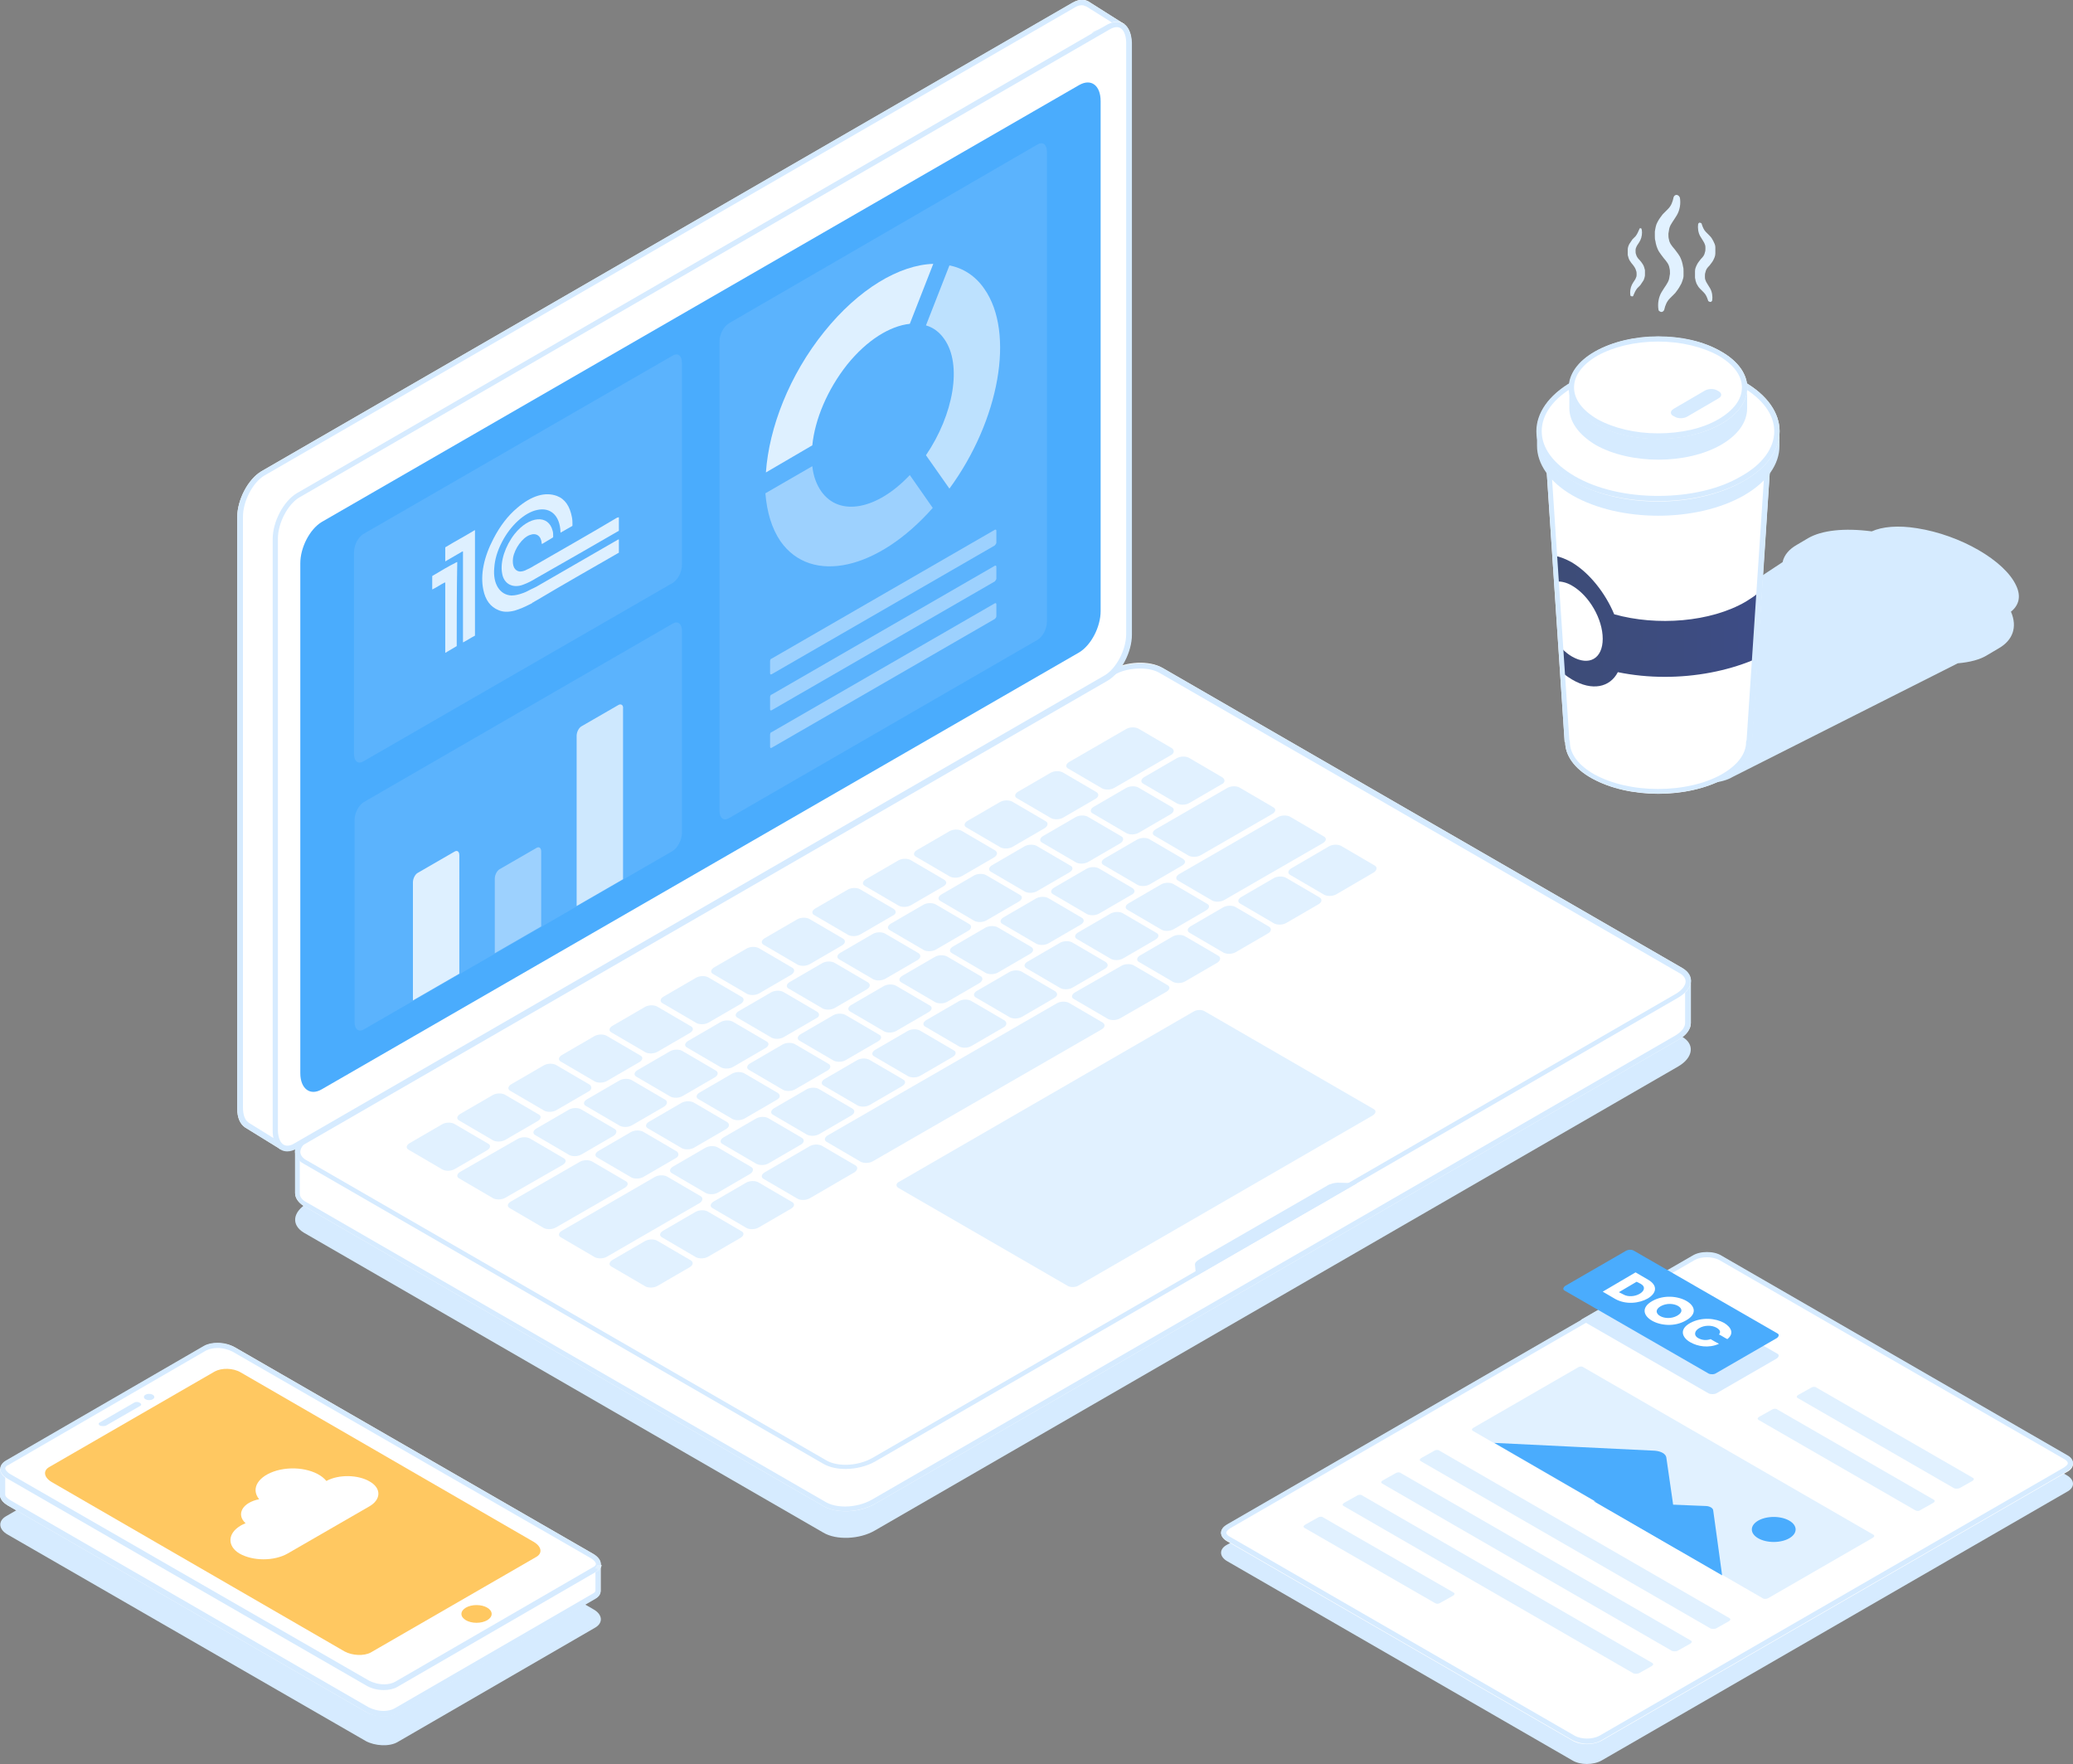 <?xml version="1.0" encoding="UTF-8"?> <!-- Generator: Adobe Illustrator 26.0.3, SVG Export Plug-In . SVG Version: 6.00 Build 0) --> <svg xmlns="http://www.w3.org/2000/svg" xmlns:xlink="http://www.w3.org/1999/xlink" id="Layer_1" x="0px" y="0px" viewBox="0 0 397.6 338.3" style="enable-background:new 0 0 397.6 338.3;" xml:space="preserve"><rect x="0" y="0" width="397.6" height="338.3" fill="#808080" stroke="none"/> <style type="text/css"> .st0{fill:#D6EBFF;} .st1{fill:#FFFFFF;} .st2{fill:#E1F1FF;} .st3{fill:#4AACFD;} .st4{opacity:0.1;fill:#F0F5FC;} .st5{opacity:0.6;fill:#FFFFFF;} .st6{opacity:0.8;fill:#FFFFFF;} .st7{opacity:0.4;fill:#FFFFFF;} .st8{opacity:0.4;} .st9{clip-path:url(#SVGID_00000120551465527068826140000006586464154256951424_);} .st10{opacity:0.7;fill:#FFFFFF;} .st11{opacity:0.8;} .st12{fill:#FFC861;} .st13{fill:none;} .st14{fill:url(#SVGID_00000099634725473942326930000014761251382553333406_);} </style> <g> <g> <g> <path class="st0" d="M321.9,204.5l-154.1,89c-2.9,1.7-7.4,1.9-9.9,0.4l-99.6-57.5c-2.5-1.5-2.2-4,0.7-5.7l154.1-89 c2.9-1.7,7.4-1.9,9.9-0.4l99.6,57.5C325.1,200.2,324.8,202.8,321.9,204.5z"></path> <path class="st1" d="M324.3,187.9h-8.8v1.5L223,136.1c-2.5-1.5-7-1.3-9.9,0.4L65.4,221.8v-1h-8.8v8h0c0,0.9,0.6,1.8,1.7,2.5 l99.6,57.5c2.5,1.5,7,1.3,9.9-0.4l154.1-89c1.6-0.9,2.4-2.1,2.4-3.2h0V187.9z"></path> <g> <path class="st0" d="M218.7,136.1c1.5,0,2.8,0.3,3.8,0.9l92.4,53.4c0.2,0.1,0.3,0.1,0.5,0.1c0.2,0,0.3,0,0.5-0.1 c0.3-0.2,0.5-0.5,0.5-0.9v-0.5h6.8v7.1c0,0,0,0.1,0,0.1c0,0.8-0.7,1.7-1.9,2.4l-154.1,89c-1.4,0.8-3.3,1.3-5.1,1.3 c-1.5,0-2.8-0.3-3.8-0.9l-99.6-57.5c-0.6-0.3-1.2-0.9-1.2-1.6c0,0,0-0.1,0-0.1v-6.9h6.8v0c0,0.4,0.2,0.7,0.5,0.9 c0.2,0.1,0.3,0.1,0.5,0.1s0.3,0,0.5-0.1l147.7-85.3C215,136.6,216.9,136.1,218.7,136.1C218.7,136.1,218.7,136.1,218.7,136.1 M218.7,135.1c-1.9,0-4,0.5-5.6,1.4L65.4,221.8v-1h-8.8v8h0c0,0.9,0.6,1.8,1.7,2.5l99.6,57.5c1.2,0.7,2.7,1,4.3,1 c1.9,0,4-0.5,5.6-1.4l154.1-89c1.6-0.9,2.4-2.1,2.4-3.2h0v-8.2h-8.8v1.5L223,136.1C221.9,135.5,220.3,135.1,218.7,135.1 L218.7,135.1z"></path> </g> <path class="st1" d="M321.9,191.3l-154.1,89c-2.9,1.7-7.4,1.9-9.9,0.4l-99.6-57.5c-2.5-1.5-2.2-4,0.7-5.7l154.1-89 c2.9-1.7,7.4-1.9,9.9-0.4l99.6,57.5C325.1,187.1,324.8,189.7,321.9,191.3z"></path> <g> <path class="st0" d="M218.7,128.2L218.7,128.2c1.5,0,2.8,0.3,3.8,0.9l99.6,57.5c0.6,0.3,1.2,0.9,1.2,1.6c0,0.8-0.7,1.7-1.9,2.4 l-154.1,89c-1.4,0.8-3.3,1.3-5.1,1.3c-1.5,0-2.8-0.3-3.8-0.9l-99.6-57.5c-0.6-0.3-1.2-0.9-1.2-1.6c0-0.8,0.7-1.7,1.9-2.4 l154.1-89C215,128.6,216.9,128.2,218.7,128.2 M218.7,127.2c-1.9,0-4,0.5-5.6,1.4L59,217.5c-2.9,1.7-3.3,4.3-0.7,5.7l99.6,57.5 c1.2,0.7,2.7,1,4.3,1c1.9,0,4-0.5,5.6-1.4l154.1-89c2.9-1.7,3.3-4.3,0.7-5.7L223,128.1C221.9,127.5,220.3,127.2,218.7,127.2 L218.7,127.2z"></path> </g> <g> <g> <path class="st2" d="M93.4,220.6l-6.2,3.6c-0.7,0.4-1.7,0.4-2.3,0.1l-6.5-3.8c-0.6-0.3-0.5-0.9,0.2-1.3l6.2-3.6 c0.7-0.4,1.7-0.4,2.3-0.1l6.5,3.8C94.2,219.6,94.1,220.2,93.4,220.6z"></path> <path class="st2" d="M103.1,215l-6.2,3.6c-0.7,0.4-1.7,0.4-2.3,0.1l-6.5-3.8c-0.6-0.3-0.5-0.9,0.2-1.3l6.2-3.6 c0.7-0.4,1.7-0.4,2.3-0.1l6.5,3.8C103.9,214,103.8,214.6,103.1,215z"></path> <path class="st2" d="M112.9,209.3l-6.2,3.6c-0.7,0.4-1.7,0.4-2.3,0.1l-6.5-3.8c-0.6-0.3-0.5-0.9,0.2-1.3l6.2-3.6 c0.7-0.4,1.7-0.4,2.3-0.1l6.5,3.8C113.6,208.4,113.5,209,112.9,209.3z"></path> <path class="st2" d="M122.6,203.7l-6.2,3.6c-0.7,0.4-1.7,0.4-2.3,0.1l-6.5-3.8c-0.6-0.3-0.5-0.9,0.2-1.3l6.2-3.6 c0.7-0.4,1.7-0.4,2.3-0.1l6.5,3.8C123.4,202.7,123.3,203.3,122.6,203.7z"></path> <path class="st2" d="M132.3,198.1l-6.2,3.6c-0.7,0.4-1.7,0.4-2.3,0.1l-6.5-3.8c-0.6-0.3-0.5-0.9,0.2-1.3l6.2-3.6 c0.7-0.4,1.7-0.4,2.3-0.1l6.5,3.8C133.1,197.1,133,197.7,132.3,198.1z"></path> <path class="st2" d="M142.1,192.5l-6.2,3.6c-0.7,0.4-1.7,0.4-2.3,0.1l-6.5-3.8c-0.6-0.3-0.5-0.9,0.2-1.3l6.2-3.6 c0.7-0.4,1.7-0.4,2.3-0.1l6.5,3.8C142.8,191.5,142.7,192.1,142.1,192.5z"></path> <path class="st2" d="M151.8,186.9l-6.2,3.6c-0.7,0.4-1.7,0.4-2.3,0.1l-6.5-3.8c-0.6-0.3-0.5-0.9,0.2-1.3l6.2-3.6 c0.7-0.4,1.7-0.4,2.3-0.1l6.5,3.8C152.5,185.9,152.4,186.5,151.8,186.9z"></path> <path class="st2" d="M161.5,181.3l-6.2,3.6c-0.7,0.4-1.7,0.4-2.3,0.1l-6.5-3.8c-0.6-0.3-0.5-0.9,0.2-1.3l6.2-3.6 c0.7-0.4,1.7-0.4,2.3-0.1l6.5,3.8C162.2,180.3,162.2,180.9,161.5,181.3z"></path> <path class="st2" d="M171.2,175.6l-6.2,3.6c-0.7,0.4-1.7,0.4-2.3,0.1l-6.5-3.8c-0.6-0.3-0.5-0.9,0.2-1.3l6.2-3.6 c0.7-0.4,1.7-0.4,2.3-0.1l6.5,3.8C172,174.7,171.9,175.3,171.2,175.6z"></path> <path class="st2" d="M180.9,170l-6.2,3.6c-0.7,0.4-1.7,0.4-2.3,0.1l-6.5-3.8c-0.6-0.3-0.5-0.9,0.2-1.3l6.2-3.6 c0.7-0.4,1.7-0.4,2.3-0.1l6.5,3.8C181.7,169.1,181.6,169.6,180.9,170z"></path> <path class="st2" d="M190.7,164.4l-6.2,3.6c-0.7,0.4-1.7,0.4-2.3,0.1l-6.5-3.8c-0.6-0.3-0.5-0.9,0.2-1.3l6.2-3.6 c0.7-0.4,1.7-0.4,2.3-0.1l6.5,3.8C191.4,163.5,191.3,164,190.7,164.4z"></path> <path class="st2" d="M200.4,158.8l-6.2,3.6c-0.7,0.4-1.7,0.4-2.3,0.1l-6.5-3.8c-0.6-0.3-0.5-0.9,0.2-1.3l6.2-3.6 c0.7-0.4,1.7-0.4,2.3-0.1l6.5,3.8C201.1,157.8,201,158.4,200.4,158.8z"></path> <path class="st2" d="M210.1,153.2l-6.2,3.6c-0.7,0.4-1.7,0.4-2.3,0.1l-6.5-3.8c-0.6-0.3-0.5-0.9,0.2-1.3l6.2-3.6 c0.7-0.4,1.7-0.4,2.3-0.1l6.5,3.8C210.8,152.2,210.8,152.8,210.1,153.2z"></path> <path class="st2" d="M224.6,144.8l-10.9,6.3c-0.7,0.4-1.7,0.4-2.3,0.1l-6.5-3.8c-0.6-0.3-0.5-0.9,0.2-1.3l10.9-6.3 c0.7-0.4,1.7-0.4,2.3-0.1l6.5,3.8C225.3,143.9,225.2,144.5,224.6,144.8z"></path> </g> <g> <path class="st2" d="M134.2,230.7L116.4,241c-0.7,0.4-1.7,0.4-2.3,0.1l-6.5-3.8c-0.6-0.3-0.5-0.9,0.2-1.3l17.8-10.3 c0.7-0.4,1.7-0.4,2.3-0.1l6.5,3.8C134.9,229.7,134.8,230.3,134.2,230.7z"></path> <path class="st2" d="M253.7,161.7l-18.9,10.9c-0.7,0.4-1.7,0.4-2.3,0.1l-6.5-3.8c-0.6-0.3-0.5-0.9,0.2-1.3l18.9-10.9 c0.7-0.4,1.7-0.4,2.3-0.1l6.5,3.8C254.5,160.7,254.4,161.3,253.7,161.7z"></path> <path class="st2" d="M143.9,225.1l-6.2,3.6c-0.7,0.4-1.7,0.4-2.3,0.1l-6.5-3.8c-0.6-0.3-0.5-0.9,0.2-1.3l6.2-3.6 c0.7-0.4,1.7-0.4,2.3-0.1l6.5,3.8C144.6,224.1,144.5,224.7,143.9,225.1z"></path> <path class="st2" d="M153.6,219.5l-6.2,3.6c-0.7,0.4-1.7,0.4-2.3,0.1l-6.5-3.8c-0.6-0.3-0.5-0.9,0.2-1.3l6.2-3.6 c0.7-0.4,1.7-0.4,2.3-0.1l6.5,3.8C154.3,218.5,154.3,219.1,153.6,219.5z"></path> <path class="st2" d="M163.3,213.9l-6.2,3.6c-0.7,0.4-1.7,0.4-2.3,0.1l-6.5-3.8c-0.6-0.3-0.5-0.9,0.2-1.3l6.2-3.6 c0.7-0.4,1.7-0.4,2.3-0.1l6.5,3.8C164,212.9,164,213.5,163.3,213.9z"></path> <path class="st2" d="M173,208.3l-6.2,3.6c-0.7,0.4-1.7,0.4-2.3,0.1l-6.5-3.8c-0.6-0.3-0.5-0.9,0.2-1.3l6.2-3.6 c0.7-0.4,1.7-0.4,2.3-0.1l6.5,3.8C173.8,207.3,173.7,207.9,173,208.3z"></path> <path class="st2" d="M182.7,202.7l-6.2,3.6c-0.7,0.4-1.7,0.4-2.3,0.1l-6.5-3.8c-0.6-0.3-0.5-0.9,0.2-1.3l6.2-3.6 c0.7-0.4,1.7-0.4,2.3-0.1l6.5,3.8C183.5,201.7,183.4,202.3,182.7,202.7z"></path> <path class="st2" d="M192.5,197l-6.2,3.6c-0.7,0.4-1.7,0.4-2.3,0.1l-6.5-3.8c-0.6-0.3-0.5-0.9,0.2-1.3l6.2-3.6 c0.7-0.4,1.7-0.4,2.3-0.1l6.5,3.8C193.2,196.1,193.1,196.7,192.5,197z"></path> <path class="st2" d="M202.2,191.4L196,195c-0.7,0.4-1.7,0.4-2.3,0.1l-6.5-3.8c-0.6-0.3-0.5-0.9,0.2-1.3l6.2-3.6 c0.7-0.4,1.7-0.4,2.3-0.1l6.5,3.8C202.9,190.5,202.9,191,202.2,191.4z"></path> <path class="st2" d="M211.9,185.8l-6.2,3.6c-0.7,0.4-1.7,0.4-2.3,0.1l-6.5-3.8c-0.6-0.3-0.5-0.9,0.2-1.3l6.2-3.6 c0.7-0.4,1.7-0.4,2.3-0.1l6.5,3.8C212.6,184.9,212.6,185.4,211.9,185.8z"></path> <path class="st2" d="M221.6,180.2l-6.2,3.6c-0.7,0.4-1.7,0.4-2.3,0.1l-6.5-3.8c-0.6-0.3-0.5-0.9,0.2-1.3l6.2-3.6 c0.7-0.4,1.7-0.4,2.3-0.1l6.5,3.8C222.4,179.2,222.3,179.8,221.6,180.2z"></path> <path class="st2" d="M231.3,174.6l-6.2,3.6c-0.7,0.4-1.7,0.4-2.3,0.1l-6.5-3.8c-0.6-0.3-0.5-0.9,0.2-1.3l6.2-3.6 c0.7-0.4,1.7-0.4,2.3-0.1l6.5,3.8C232.1,173.6,232,174.2,231.3,174.6z"></path> </g> <g> <path class="st2" d="M119.8,227.8l-13.2,7.6c-0.7,0.4-1.7,0.4-2.3,0.1l-6.5-3.8c-0.6-0.3-0.5-0.9,0.2-1.3l13.2-7.6 c0.7-0.4,1.7-0.4,2.3-0.1l6.5,3.8C120.6,226.8,120.5,227.4,119.8,227.8z"></path> <path class="st2" d="M244,156.1l-13.7,7.9c-0.7,0.4-1.7,0.4-2.3,0.1l-6.5-3.8c-0.6-0.3-0.5-0.9,0.2-1.3l13.7-7.9 c0.7-0.4,1.7-0.4,2.3-0.1l6.5,3.8C244.8,155.1,244.7,155.7,244,156.1z"></path> <path class="st2" d="M129.6,222.1l-6.2,3.6c-0.7,0.4-1.7,0.4-2.3,0.1l-6.5-3.8c-0.6-0.3-0.5-0.9,0.2-1.3l6.2-3.6 c0.7-0.4,1.7-0.4,2.3-0.1l6.5,3.8C130.3,221.2,130.2,221.8,129.6,222.1z"></path> <path class="st2" d="M139.3,216.5l-6.2,3.6c-0.7,0.4-1.7,0.4-2.3,0.1l-6.5-3.8c-0.6-0.3-0.5-0.9,0.2-1.3l6.2-3.6 c0.7-0.4,1.7-0.4,2.3-0.1l6.5,3.8C140,215.6,139.9,216.1,139.3,216.5z"></path> <path class="st2" d="M149,210.9l-6.2,3.6c-0.7,0.4-1.7,0.4-2.3,0.1l-6.5-3.8c-0.6-0.3-0.5-0.9,0.2-1.3l6.2-3.6 c0.7-0.4,1.7-0.4,2.3-0.1l6.5,3.8C149.7,210,149.7,210.5,149,210.9z"></path> <path class="st2" d="M158.7,205.3l-6.2,3.6c-0.7,0.4-1.7,0.4-2.3,0.1l-6.5-3.8c-0.6-0.3-0.5-0.9,0.2-1.3l6.2-3.6 c0.7-0.4,1.7-0.4,2.3-0.1l6.5,3.8C159.4,204.3,159.4,204.9,158.7,205.3z"></path> <path class="st2" d="M168.4,199.7l-6.2,3.6c-0.7,0.4-1.7,0.4-2.3,0.1l-6.5-3.8c-0.6-0.3-0.5-0.9,0.2-1.3l6.2-3.6 c0.7-0.4,1.7-0.4,2.3-0.1l6.5,3.8C169.2,198.7,169.1,199.3,168.4,199.7z"></path> <path class="st2" d="M178.1,194.1l-6.2,3.6c-0.7,0.4-1.7,0.4-2.3,0.1l-6.5-3.8c-0.6-0.3-0.5-0.9,0.2-1.3l6.2-3.6 c0.7-0.4,1.7-0.4,2.3-0.1l6.5,3.8C178.9,193.1,178.8,193.7,178.1,194.1z"></path> <path class="st2" d="M187.9,188.5l-6.2,3.6c-0.7,0.4-1.7,0.4-2.3,0.1l-6.5-3.8c-0.6-0.3-0.5-0.9,0.2-1.3l6.2-3.6 c0.7-0.4,1.7-0.4,2.3-0.1l6.5,3.8C188.6,187.5,188.5,188.1,187.9,188.5z"></path> <path class="st2" d="M197.6,182.9l-6.2,3.6c-0.7,0.4-1.7,0.4-2.3,0.1l-6.5-3.8c-0.6-0.3-0.5-0.9,0.2-1.3l6.2-3.6 c0.7-0.4,1.7-0.4,2.3-0.1l6.5,3.8C198.3,181.9,198.3,182.5,197.6,182.9z"></path> <path class="st2" d="M207.3,177.3l-6.2,3.6c-0.7,0.4-1.7,0.4-2.3,0.1l-6.5-3.8c-0.6-0.3-0.5-0.9,0.2-1.3l6.2-3.6 c0.7-0.4,1.7-0.4,2.3-0.1l6.5,3.8C208,176.3,208,176.9,207.3,177.3z"></path> <path class="st2" d="M217,171.6l-6.2,3.6c-0.7,0.4-1.7,0.4-2.3,0.1l-6.5-3.8c-0.6-0.3-0.5-0.9,0.2-1.3l6.2-3.6 c0.7-0.4,1.7-0.4,2.3-0.1l6.5,3.8C217.8,170.7,217.7,171.3,217,171.6z"></path> <path class="st2" d="M226.7,166l-6.2,3.6c-0.7,0.4-1.7,0.4-2.3,0.1l-6.5-3.8c-0.6-0.3-0.5-0.9,0.2-1.3l6.2-3.6 c0.7-0.4,1.7-0.4,2.3-0.1l6.5,3.8C227.5,165.1,227.4,165.6,226.7,166z"></path> </g> <g> <path class="st2" d="M107.9,223.4l-11,6.3c-0.7,0.4-1.7,0.4-2.3,0.1l-6.5-3.8c-0.6-0.3-0.5-0.9,0.2-1.3l11-6.3 c0.7-0.4,1.7-0.4,2.3-0.1l6.5,3.8C108.7,222.4,108.6,223,107.9,223.4z"></path> <path class="st2" d="M117.7,217.8l-6.2,3.6c-0.7,0.4-1.7,0.4-2.3,0.1l-6.5-3.8c-0.6-0.3-0.5-0.9,0.2-1.3l6.2-3.6 c0.7-0.4,1.7-0.4,2.3-0.1l6.5,3.8C118.4,216.8,118.3,217.4,117.7,217.8z"></path> <path class="st2" d="M127.4,212.2l-6.2,3.6c-0.7,0.4-1.7,0.4-2.3,0.1l-6.5-3.8c-0.6-0.3-0.5-0.9,0.2-1.3l6.2-3.6 c0.7-0.4,1.7-0.4,2.3-0.1l6.5,3.8C128.1,211.2,128,211.8,127.4,212.2z"></path> <path class="st2" d="M137.1,206.6l-6.2,3.6c-0.7,0.4-1.7,0.4-2.3,0.1l-6.5-3.8c-0.6-0.3-0.5-0.9,0.2-1.3l6.2-3.6 c0.7-0.4,1.7-0.4,2.3-0.1l6.5,3.8C137.8,205.6,137.8,206.2,137.1,206.6z"></path> <path class="st2" d="M146.8,201l-6.2,3.6c-0.7,0.4-1.7,0.4-2.3,0.1l-6.5-3.8c-0.6-0.3-0.5-0.9,0.2-1.3l6.2-3.6 c0.7-0.4,1.7-0.4,2.3-0.1l6.5,3.8C147.6,200,147.5,200.6,146.8,201z"></path> <path class="st2" d="M156.5,195.3l-6.2,3.6c-0.7,0.4-1.7,0.4-2.3,0.1l-6.5-3.8c-0.6-0.3-0.5-0.9,0.2-1.3l6.2-3.6 c0.7-0.4,1.7-0.4,2.3-0.1l6.5,3.8C157.3,194.4,157.2,195,156.5,195.3z"></path> <path class="st2" d="M166.3,189.7l-6.2,3.6c-0.7,0.4-1.7,0.4-2.3,0.1l-6.5-3.8c-0.6-0.3-0.5-0.9,0.2-1.3l6.2-3.6 c0.7-0.4,1.7-0.4,2.3-0.1l6.5,3.8C167,188.8,166.9,189.3,166.3,189.7z"></path> <path class="st2" d="M176,184.1l-6.2,3.6c-0.7,0.4-1.7,0.4-2.3,0.1L161,184c-0.6-0.3-0.5-0.9,0.2-1.3l6.2-3.6 c0.7-0.4,1.7-0.4,2.3-0.1l6.5,3.8C176.7,183.2,176.6,183.7,176,184.1z"></path> <path class="st2" d="M185.7,178.5l-6.2,3.6c-0.7,0.4-1.7,0.4-2.3,0.1l-6.5-3.8c-0.6-0.3-0.5-0.9,0.2-1.3l6.2-3.6 c0.7-0.4,1.7-0.4,2.3-0.1l6.5,3.8C186.4,177.5,186.4,178.1,185.7,178.5z"></path> <path class="st2" d="M195.4,172.9l-6.2,3.6c-0.7,0.4-1.7,0.4-2.3,0.1l-6.5-3.8c-0.6-0.3-0.5-0.9,0.2-1.3l6.2-3.6 c0.7-0.4,1.7-0.4,2.3-0.1l6.5,3.8C196.2,171.9,196.1,172.5,195.4,172.9z"></path> <path class="st2" d="M205.1,167.3l-6.2,3.6c-0.7,0.4-1.7,0.4-2.3,0.1l-6.5-3.8c-0.6-0.3-0.5-0.9,0.2-1.3l6.2-3.6 c0.7-0.4,1.7-0.4,2.3-0.1l6.5,3.8C205.9,166.3,205.8,166.9,205.1,167.3z"></path> <path class="st2" d="M214.9,161.7l-6.2,3.6c-0.7,0.4-1.7,0.4-2.3,0.1l-6.5-3.8c-0.6-0.3-0.5-0.9,0.2-1.3l6.2-3.6 c0.7-0.4,1.7-0.4,2.3-0.1l6.5,3.8C215.6,160.7,215.5,161.3,214.9,161.7z"></path> <path class="st2" d="M224.6,156.1l-6.2,3.6c-0.7,0.4-1.7,0.4-2.3,0.1l-6.5-3.8c-0.6-0.3-0.5-0.9,0.2-1.3l6.2-3.6 c0.7-0.4,1.7-0.4,2.3-0.1l6.5,3.8C225.3,155.1,225.2,155.7,224.6,156.1z"></path> <path class="st2" d="M234.3,150.4l-6.2,3.6c-0.7,0.4-1.7,0.4-2.3,0.1l-6.5-3.8c-0.6-0.3-0.5-0.9,0.2-1.3l6.2-3.6 c0.7-0.4,1.7-0.4,2.3-0.1l6.5,3.8C235,149.5,235,150.1,234.3,150.4z"></path> </g> <g> <path class="st2" d="M223.7,190.2l-8.9,5.1c-0.7,0.4-1.7,0.4-2.3,0.1l-6.5-3.8c-0.6-0.3-0.5-0.9,0.2-1.3l8.9-5.1 c0.7-0.4,1.7-0.4,2.3-0.1l6.5,3.8C224.5,189.2,224.4,189.8,223.7,190.2z"></path> <path class="st2" d="M132.3,243l-6.2,3.6c-0.7,0.4-1.7,0.4-2.3,0.1l-6.5-3.8c-0.6-0.3-0.5-0.9,0.2-1.3l6.2-3.6 c0.7-0.4,1.7-0.4,2.3-0.1l6.5,3.8C133,242,133,242.6,132.3,243z"></path> <path class="st2" d="M142,237.4l-6.2,3.6c-0.7,0.4-1.7,0.4-2.3,0.1l-6.5-3.8c-0.6-0.3-0.5-0.9,0.2-1.3l6.2-3.6 c0.7-0.4,1.7-0.4,2.3-0.1l6.5,3.8C142.8,236.4,142.7,237,142,237.4z"></path> <path class="st2" d="M151.7,231.8l-6.2,3.6c-0.7,0.4-1.7,0.4-2.3,0.1l-6.5-3.8c-0.6-0.3-0.5-0.9,0.2-1.3l6.2-3.6 c0.7-0.4,1.7-0.4,2.3-0.1l6.5,3.8C152.5,230.8,152.4,231.4,151.7,231.8z"></path> <path class="st2" d="M163.9,224.8l-8.6,5c-0.7,0.4-1.7,0.4-2.3,0.1l-6.5-3.8c-0.6-0.3-0.5-0.9,0.2-1.3l8.6-5 c0.7-0.4,1.7-0.4,2.3-0.1l6.5,3.8C164.6,223.8,164.5,224.4,163.9,224.8z"></path> <path class="st2" d="M211.3,197.4l-43.9,25.3c-0.7,0.4-1.7,0.4-2.3,0.1l-6.5-3.8c-0.6-0.3-0.5-0.9,0.2-1.3l43.9-25.3 c0.7-0.4,1.7-0.4,2.3-0.1l6.5,3.8C212,196.4,212,197,211.3,197.4z"></path> <path class="st2" d="M233.5,184.6l-6.2,3.6c-0.7,0.4-1.7,0.4-2.3,0.1l-6.5-3.8c-0.6-0.3-0.5-0.9,0.2-1.3l6.2-3.6 c0.7-0.4,1.7-0.4,2.3-0.1l6.5,3.8C234.2,183.6,234.1,184.2,233.5,184.6z"></path> <path class="st2" d="M243.2,179l-6.2,3.6c-0.7,0.4-1.7,0.4-2.3,0.1l-6.5-3.8c-0.6-0.3-0.5-0.9,0.2-1.3l6.2-3.6 c0.7-0.4,1.7-0.4,2.3-0.1l6.5,3.8C243.9,178,243.9,178.6,243.2,179z"></path> <path class="st2" d="M252.9,173.4l-6.2,3.6c-0.7,0.4-1.7,0.4-2.3,0.1l-6.5-3.8c-0.6-0.3-0.5-0.9,0.2-1.3l6.2-3.6 c0.7-0.4,1.7-0.4,2.3-0.1l6.5,3.8C253.6,172.4,253.6,173,252.9,173.4z"></path> <path class="st2" d="M263.5,167.3l-7.2,4.2c-0.7,0.4-1.7,0.4-2.3,0.1l-6.5-3.8c-0.6-0.3-0.5-0.9,0.2-1.3l7.2-4.2 c0.7-0.4,1.7-0.4,2.3-0.1l6.5,3.8C264.2,166.3,264.1,166.9,263.5,167.3z"></path> </g> </g> <path class="st0" d="M230.2,241.4l24.3-14c0.6-0.4,1.5-0.6,2.1-0.6l3.7,0.1l-30.9,17.8l-0.2-2.1 C229.1,242.2,229.5,241.8,230.2,241.4z"></path> <path class="st2" d="M263.3,213.9l-56.4,32.6c-0.6,0.4-1.6,0.4-2.1,0.1l-32.5-18.8c-0.5-0.3-0.5-0.9,0.2-1.2l56.4-32.6 c0.6-0.4,1.6-0.4,2.1-0.1l32.5,18.8C264,213,263.9,213.5,263.3,213.9z"></path> <path class="st1" d="M187.5,148l-94.7,54.7c-0.7,0.4-1.7,0.4-2.3,0.1l-3-1.7l97.2-56.1l3,1.7C188.2,147.1,188.2,147.6,187.5,148z "></path> </g> <g> <path class="st1" d="M215.6,4.6l-6.8-4.3l0,0c-0.8-0.5-1.9-0.5-3,0.2L50.1,90.4c-2.5,1.5-4.6,5.4-4.6,8.8v113.4 c0,1.8,0.6,3,1.5,3.6l0,0l6.8,4.2l-0.7-6.1l152.6-88.1c2.5-1.5,4.6-5.4,4.6-8.8V7L215.6,4.6z"></path> <g> <path class="st0" d="M207.5,1c0.3,0,0.5,0.1,0.7,0.2c0,0,0.1,0,0.1,0l5.1,3.2L209.9,6c-0.4,0.2-0.6,0.5-0.6,0.9v110.4 c0,3-1.9,6.6-4.1,7.9L52.9,213.4c-0.3,0.2-0.5,0.6-0.5,0.9l0.3,4.1l-5-3.1c0,0,0,0-0.1-0.1c-0.6-0.4-1-1.4-1-2.8V99.1 c0-3,1.9-6.6,4.1-7.9L206.2,1.4C206.7,1.1,207.1,1,207.5,1 M207.5,0c-0.6,0-1.2,0.2-1.8,0.5L50.1,90.4c-2.5,1.5-4.6,5.4-4.6,8.8 v113.4c0,1.8,0.6,3,1.5,3.6l0,0l6.8,4.2l-0.4-6.1l152.3-88.2c2.5-1.5,4.6-5.4,4.6-8.8V7l5.3-2.4l-6.8-4.3l0,0 C208.4,0.1,208,0,207.5,0L207.5,0z"></path> </g> <path class="st1" d="M212.4,130.3L56.9,220.1c-2.5,1.5-4.6-0.1-4.6-3.5V103.3c0-3.4,2.1-7.3,4.6-8.8L212.4,4.7 c2.5-1.5,4.6,0.1,4.6,3.5v113.4C217,125,215,128.9,212.4,130.3z"></path> <g> <path class="st0" d="M214.2,5.2c1.3,0,1.8,1.6,1.8,3v113.4c0,3-1.9,6.6-4.1,7.9L56.4,219.3c-0.5,0.3-0.9,0.4-1.3,0.4 c-1.3,0-1.8-1.6-1.8-3V103.3c0-3,1.9-6.6,4.1-7.9L212.9,5.6C213.4,5.3,213.9,5.2,214.2,5.2 M214.2,4.2c-0.6,0-1.2,0.2-1.8,0.5 L56.9,94.6c-2.5,1.5-4.6,5.4-4.6,8.8v113.4c0,2.5,1.1,4,2.8,4c0.6,0,1.2-0.2,1.8-0.5l155.6-89.8c2.5-1.5,4.6-5.4,4.6-8.8V8.2 C217,5.7,215.9,4.2,214.2,4.2L214.2,4.2z"></path> </g> <path class="st3" d="M57.6,205.8V108c0-3,1.8-6.5,4.1-7.9L207,16.3c2.3-1.3,4.1,0.1,4.1,3.1v97.8c0,3-1.8,6.5-4.1,7.9L61.7,208.9 C59.5,210.2,57.6,208.8,57.6,205.8z"></path> </g> </g> <g> <g> <g> <path class="st4" d="M199,122.7l-59.2,34.2c-1,0.6-1.8,0-1.8-1.4V65.5c0-1.4,0.8-2.9,1.8-3.5L199,27.7c1-0.6,1.8,0,1.8,1.4v90.1 C200.8,120.6,200,122.1,199,122.7z"></path> <g> <g> <path class="st5" d="M177.6,62.4c1.4,0.4,2.6,1.3,3.5,2.6c3.5,4.9,1.8,14.5-3.5,22.3l4.5,6.4c9.6-13.1,12.6-29.9,6.7-38.3 c-1.7-2.5-4.1-4-6.7-4.5L177.6,62.4z"></path> <path class="st6" d="M155.8,85.4c0.5-5,2.9-10.7,6.7-15.5c3.8-4.7,8.2-7.4,12-7.8l4.5-11.5c-6.5,0.2-14.3,4.8-20.9,13 c-6.7,8.3-10.6,18.4-11.2,27L155.8,85.4z"></path> <path class="st7" d="M174.5,91.1c-6.2,6.6-13.5,8.1-17,3.1c-0.9-1.3-1.5-2.9-1.7-4.8l-9,5.2c0.3,3.6,1.2,6.7,2.9,9.2 c5.9,8.4,18.7,5.5,29.2-6.4L174.5,91.1z"></path> </g> <g class="st8"> <path class="st1" d="M190.8,104.6l-42.8,24.7c-0.2,0.1-0.3,0-0.3-0.2v-2.3c0-0.2,0.1-0.5,0.3-0.5l42.8-24.7 c0.2-0.1,0.3,0,0.3,0.2v2.3C191.1,104.2,190.9,104.5,190.8,104.6z"></path> <path class="st1" d="M190.8,111.5l-42.8,24.7c-0.2,0.1-0.3,0-0.3-0.2v-2.3c0-0.2,0.1-0.5,0.3-0.5l42.8-24.7 c0.2-0.1,0.3,0,0.3,0.2v2.3C191.1,111.1,190.9,111.4,190.8,111.5z"></path> <path class="st1" d="M190.8,118.7l-42.8,24.7c-0.2,0.1-0.3,0-0.3-0.2v-2.3c0-0.2,0.1-0.5,0.3-0.5l42.8-24.7 c0.2-0.1,0.3,0,0.3,0.2v2.3C191.1,118.4,190.9,118.6,190.8,118.7z"></path> </g> </g> </g> <g> <g> <path class="st4" d="M129,163.2l-59.2,34.2c-1,0.6-1.8,0-1.8-1.4v-38.7c0-1.4,0.8-2.9,1.8-3.5l59.2-34.2c1-0.6,1.8,0,1.8,1.4 v38.7C130.8,161,130,162.6,129,163.2z"></path> <g> <defs> <path id="SVGID_1_" d="M128.7,163.3l-58.6,33.8c-1.2,0.7-2.2,0.1-2.2-1.2v-38.7c0-1.4,1-3.1,2.2-3.7l58.6-33.8 c1.2-0.7,2.2-0.1,2.2,1.2v38.7C130.8,161,129.9,162.6,128.7,163.3z"></path> </defs> <clipPath id="SVGID_00000078043348188131138460000003726451940528148130_"> <use xlink:href="#SVGID_1_" style="overflow:visible;"></use> </clipPath> <g style="clip-path:url(#SVGID_00000078043348188131138460000003726451940528148130_);"> <path class="st6" d="M87.2,163.3l-7.1,4.1c-0.5,0.3-0.9,1.1-0.9,1.8v25.2l8.9-5.2V164C88.1,163.3,87.7,163,87.2,163.3z"></path> <path class="st7" d="M102.9,162.6l-7.1,4.1c-0.5,0.3-0.9,1.1-0.9,1.8v16.7l8.9-5.2v-16.7 C103.8,162.6,103.4,162.3,102.9,162.6z"></path> <path class="st10" d="M118.6,135.2l-7.1,4.1c-0.5,0.3-0.9,1.1-0.9,1.8v35.1l8.9-5.2v-35.1 C119.6,135.2,119.1,134.9,118.6,135.2z"></path> </g> </g> </g> <path class="st4" d="M129,111.8L69.7,146c-1,0.6-1.8,0-1.8-1.4v-38.7c0-1.4,0.8-2.9,1.8-3.5L129,68.2c1-0.6,1.8,0,1.8,1.4v38.7 C130.8,109.7,130,111.2,129,111.8z"></path> <g class="st11"> <path class="st1" d="M102,115.7c-0.1,0-0.1,0.1-0.2,0.1c-0.1,0-0.1,0.1-0.2,0.1c-1,0.5-1.9,0.9-2.9,1.2 c-1.2,0.3-2.2,0.3-3.1-0.1c-1.5-0.6-2.5-1.9-2.9-3.9c-0.6-2.9,0.1-6.3,2-9.9c1.2-2.3,2.7-4.3,4.5-5.8c2.8-2.4,5.4-3.1,7.6-2.3 c1.6,0.6,2.5,2,2.9,4.1c0.1,0.5,0.1,1,0.1,1.5c0,0.1,0,0.2-0.1,0.2c-0.7,0.4-1.4,0.8-2.1,1.2c-0.1,0.1-0.1,0-0.1-0.1 c-0.1-3.1-1.9-4.8-4.5-4.2c-2.4,0.5-5.1,3-6.7,6.1c-0.9,1.7-1.4,3.4-1.5,5c-0.3,3.1,1.1,5.2,3.3,5.3c0.7,0,1.5-0.2,2.3-0.5 c0.6-0.2,1.2-0.6,1.9-0.9c0.2-0.1,0.4-0.2,0.6-0.3c5.2-3,10.4-6,15.6-9c0.2-0.1,0.2-0.1,0.2,0.1c0,0.8,0,1.6,0,2.4 c-0.1,0-0.1,0.1-0.2,0.1c-5.2,3-10.5,6-15.7,9.1c-0.1,0-0.1,0.1-0.2,0.1c-0.1,0.1-0.2,0.1-0.3,0.2 C102.2,115.5,102.1,115.6,102,115.7z"></path> <path class="st1" d="M118.7,99.2c0,0.9,0,1.7,0,2.6c-0.1,0-0.1,0.1-0.2,0.1c-5.2,3-10.4,6-15.7,9c-0.8,0.5-1.6,0.9-2.4,1.2 c-2,0.8-3.8-0.1-4.1-2.2c-0.4-2.2,0.6-5.2,2.4-7.5c2.8-3.5,6.5-3.8,7.3-0.6c0.1,0.3,0.1,0.7,0.1,1.1c0,0.1,0,0.1-0.1,0.2 c-0.7,0.4-1.3,0.8-2,1.2c-0.1,0-0.1,0-0.1-0.1c-0.1-1.4-1-2.1-2.3-1.6c-1.4,0.5-2.9,2.6-3.2,4.4c-0.2,1.5,0.3,2.5,1.3,2.6 c0.4,0,0.9-0.1,1.4-0.4c0.5-0.2,1-0.5,1.5-0.8c5.2-3,10.5-6,15.7-9.1C118.6,99.2,118.6,99.2,118.7,99.2z"></path> <path class="st1" d="M91.1,121.9c-0.8,0.4-1.5,0.9-2.3,1.3c0-0.1,0-0.1,0-0.2c0-5.7,0-11.4,0-17.1c0-0.2,0-0.2-0.2-0.1 c-1,0.6-2.1,1.2-3.1,1.8c-0.1,0.1-0.1,0.1-0.1-0.1c0-0.8,0-1.6,0-2.4c0-0.1,0-0.2,0.1-0.2c1.8-1.1,3.7-2.1,5.5-3.2 c0.1-0.1,0.1,0,0.1,0.1c0,5.8,0,11.7,0,17.5C91.1,120.3,91.1,121.1,91.1,121.9z"></path> <path class="st1" d="M87.6,123.9c-0.7,0.4-1.5,0.9-2.2,1.3c0-2.2,0-4.5,0-6.7c0-2.2,0-4.5,0-6.7c0-0.1,0-0.1-0.1-0.1 c-0.8,0.4-1.5,0.9-2.3,1.3c-0.1,0.1-0.1,0-0.1-0.1c0-0.8,0-1.5,0-2.3c0-0.1,0-0.2,0.1-0.2c1.5-0.9,3-1.8,4.6-2.6 c0.1,0,0.1-0.1,0.1,0.1C87.6,113.3,87.6,118.6,87.6,123.9C87.6,123.9,87.6,123.9,87.6,123.9z"></path> </g> </g> </g> </g> <g> <path class="st0" d="M76.2,334.1l38-22c1.5-0.9,1.4-2.5-0.4-3.5L45.1,269c-1.8-1-4.5-1.1-6-0.2l-38,22c-1.5,0.9-1.4,2.5,0.4,3.5 l68.7,39.6C71.9,334.8,74.6,335,76.2,334.1z"></path> <path class="st1" d="M115.2,300h-5.7v0.6l-64.5-37.2c-1.8-1-4.5-1.1-6-0.2L3.7,283.6v-1.9H0v5h0c0,0.7,0.5,1.4,1.5,2l68.7,39.6 c1.8,1,4.5,1.1,6,0.2l38-22c0.7-0.4,1-0.9,1-1.5h0V300z"></path> <path class="st0" d="M41.7,263.6L41.7,263.6c1.1,0,2.1,0.3,2.9,0.7l64.5,37.2c0.2,0.1,0.3,0.1,0.5,0.1s0.3,0,0.5-0.1 c0.2-0.1,0.3-0.3,0.4-0.5h3.7v3.8c0,0.1,0,0.1,0,0.2c0,0.3-0.3,0.5-0.5,0.6l-38,22c-0.5,0.3-1.3,0.5-2.1,0.5 c-1.1,0-2.1-0.3-2.9-0.7L2,287.7c-0.7-0.4-1-0.8-1-1.1c0-0.1,0-0.1,0-0.2v-3.8h1.7v0.9c0,0.4,0.2,0.7,0.5,0.9 c0.2,0.1,0.3,0.1,0.5,0.1s0.3,0,0.5-0.1L39.6,264C40.1,263.7,40.9,263.6,41.7,263.6 M41.7,262.6c-1,0-1.9,0.2-2.6,0.6L3.7,283.6 v-1.9H0v5h0c0,0.7,0.5,1.4,1.5,2l68.7,39.6c1,0.6,2.2,0.9,3.4,0.9c1,0,1.9-0.2,2.6-0.6l38-22c0.7-0.4,1-0.9,1-1.5h0v-5h-5.7v0.6 l-64.5-37.2C44.1,262.8,42.9,262.6,41.7,262.6L41.7,262.6z"></path> <g> <path class="st1" d="M113.8,298l-68.7-39.6c-1.8-1-4.5-1.1-6-0.2l-38,22c-1.5,0.9-1.4,2.5,0.4,3.5l68.7,39.6c1.8,1,4.5,1.1,6,0.2 l38-22C115.7,300.6,115.5,299.1,113.8,298z"></path> <path class="st0" d="M41.7,258.5c1.1,0,2.1,0.3,2.9,0.7l68.7,39.6c0.7,0.4,1,0.9,1,1.1c0,0.3-0.4,0.6-0.5,0.6l-38,22 c-0.5,0.3-1.3,0.5-2.1,0.5c-1.1,0-2.1-0.3-2.9-0.7L2,282.7c-0.7-0.4-1-0.9-1-1.1c0-0.3,0.4-0.6,0.5-0.6l38-22 C40.1,258.7,40.9,258.5,41.7,258.5 M41.7,257.5c-1,0-1.9,0.2-2.6,0.6l-38,22c-1.5,0.9-1.4,2.5,0.4,3.5l68.7,39.6 c1,0.6,2.2,0.9,3.4,0.9c1,0,1.9-0.2,2.6-0.6l38-22c1.5-0.9,1.4-2.5-0.4-3.5l-68.7-39.6C44.1,257.8,42.9,257.5,41.7,257.5 L41.7,257.5z"></path> <path class="st2" d="M114.5,300c0,0.1-0.1,0.3-0.1,0.4c-0.1,0.1-0.2,0.3-0.3,0.4h0.5v0.6c0.1-0.1,0.3-0.2,0.4-0.4 c0.2-0.3,0.4-0.6,0.4-0.9H114.5z"></path> </g> <path class="st12" d="M71.1,316.9l31.7-18.3c1.3-0.7,1.1-2-0.4-2.9l-56.2-32.5c-1.5-0.9-3.7-0.9-5-0.2L9.5,281.3 c-1.3,0.7-1.1,2,0.4,2.9l56.2,32.5C67.6,317.5,69.8,317.6,71.1,316.9z"></path> <g> <ellipse class="st12" cx="91.4" cy="309.5" rx="2.9" ry="1.7"></ellipse> <ellipse class="st12" cx="91.4" cy="309.5" rx="1.4" ry="0.8"></ellipse> </g> <ellipse class="st0" cx="28.6" cy="267.9" rx="1" ry="0.6"></ellipse> <path class="st0" d="M20.3,273.4l6.6-3.8c0.3-0.2,0.2-0.4-0.1-0.6h0c-0.3-0.2-0.8-0.2-1.1,0l-6.6,3.8c-0.3,0.2-0.2,0.4,0.1,0.6 l0,0C19.5,273.5,20,273.5,20.3,273.4z"></path> <g> <g> <g> <path class="st1" d="M46.1,292.6c0.3-0.2,0.6-0.3,1-0.5c-0.9-0.8-1.1-1.8-0.6-2.7c0.5-0.9,1.7-1.6,3.2-1.9 c-1.7-2.1-0.1-4.5,3.4-5.5c3.6-1,7.8-0.1,9.5,2c2.4-1.3,6.1-1.2,8.3,0.1c2.3,1.3,2.2,3.5-0.1,4.8l-15.6,9 c-2.6,1.5-6.7,1.5-9.3,0C43.6,296.5,43.6,294.1,46.1,292.6z"></path> </g> </g> </g> </g> <g> <path class="st0" d="M332.3,149L332.3,149l43.2-21.8c2.3-0.2,4.3-0.7,5.7-1.6l0,0l0,0l0,0l2.2-1.3l0,0c2.6-1.5,3.6-4,2.3-7 c1.5-1.2,2-2.9,1-5c-2.2-4.8-10.7-9.7-19-11c-3.7-0.6-6.7-0.3-8.7,0.6c-5.3-0.7-9.6-0.2-12.2,1.3l0,0l-2.2,1.3l0,0 c-1.4,0.8-2.4,1.9-2.7,3.3l-37.8,24.9l0,0c-2,1.2-2.6,3.1-1.4,5.6c2.4,4.9,11.4,10.1,19.9,11.5C326.9,150.5,330.3,150.2,332.3,149 z"></path> <path class="st1" d="M339.8,85.1h-43.5l3.8,57.2h0.1c0,2.5,1.7,5.1,5.2,7c7,3.9,18.3,3.9,25.3,0c3.5-1.9,5.2-4.5,5.2-7h0.1 L339.8,85.1z"></path> <polygon class="st13" points="296.3,85.1 339.8,85.1 336,142.3 300.1,142.3 "></polygon> <g> <linearGradient id="SVGID_00000038404304588058279500000011900929414465752759_" gradientUnits="userSpaceOnUse" x1="298.402" y1="119.147" x2="337.149" y2="119.147"> <stop offset="0" style="stop-color:#3D4C77"></stop> <stop offset="1" style="stop-color:#3D4C86"></stop> </linearGradient> <path style="fill:url(#SVGID_00000038404304588058279500000011900929414465752759_);" d="M299.6,124.4l0.3,4.8 c0.5,0.4,1.1,0.8,1.6,1.1c3.9,2.3,7.3,1.5,8.8-1.4c2.9,0.6,6,0.9,9,0.9c5.9,0,11.8-1.1,16.9-3.2l0.8-12.7c-0.6,0.5-1.4,1-2.2,1.5 c-6.7,3.9-17,4.7-25.2,2.4c-1.7-4.1-4.8-8-8.2-10c-1.1-0.6-2.1-1-3.1-1.2l0.3,4.8L299.6,124.4z"></path> <path class="st13" d="M309.7,117.8c8.2,2.3,18.5,1.5,25.2-2.4c0.8-0.5,1.6-1,2.2-1.5l1.9-28.1h-42l1.4,20.8c1,0.2,2,0.6,3.1,1.2 C305,109.8,308,113.7,309.7,117.8z"></path> <path class="st13" d="M310.3,128.9c-1.5,3-4.9,3.7-8.8,1.4c-0.5-0.3-1.1-0.7-1.6-1.1l0.8,12.3h0.1v0.7c0,2.4,1.7,4.7,4.9,6.4 c3.3,1.8,7.6,2.8,12.3,2.8c4.7,0,9-1,12.3-2.8c3.1-1.7,4.9-4,4.9-6.4v-0.7h0.1l1-15c-5.1,2.1-11,3.2-16.9,3.2 C316.3,129.7,313.3,129.4,310.3,128.9z"></path> <g> <path class="st13" d="M307.4,122.5c0,3.8-2.6,5.3-5.9,3.4c-0.7-0.4-1.3-0.9-1.9-1.5l0.3,4.8l0.8,12.3h0.1v0.7 c0,2.4,1.7,4.7,4.9,6.4c3.3,1.8,7.6,2.8,12.3,2.8c4.7,0,9-1,12.3-2.8c3.1-1.7,4.9-4,4.9-6.4v-0.7h0.1l1-15l0.8-12.7l1.9-28.1 h-42l1.4,20.8l0.3,4.8c0.8,0,1.8,0.2,2.8,0.8C304.8,114.2,307.4,118.7,307.4,122.5z"></path> <path class="st1" d="M301.5,125.9c3.3,1.9,5.9,0.4,5.9-3.4s-2.6-8.3-5.9-10.2c-1-0.6-2-0.8-2.8-0.8l0.9,12.9 C300.2,125,300.8,125.5,301.5,125.9z"></path> </g> </g> <g> <path class="st0" d="M338.7,86.1l-3.7,55.8c0,0.1-0.1,0.2-0.1,0.4c0,2.3-1.7,4.5-4.7,6.2c-3.2,1.8-7.6,2.8-12.2,2.8 c-4.6,0-8.9-1-12.2-2.8c-3-1.7-4.7-3.9-4.7-6.2c0-0.1,0-0.3-0.1-0.4l-3.7-55.8H338.7 M339.8,85.1h-43.5l3.8,57.2h0.1 c0,2.5,1.7,5.1,5.2,7c3.5,1.9,8.1,2.9,12.7,2.9c4.6,0,9.2-1,12.7-2.9c3.5-1.9,5.2-4.5,5.2-7h0.1L339.8,85.1L339.8,85.1z"></path> </g> <g> <g> <path class="st0" d="M341.3,85.5v-2.8h-0.5c-0.9-2.4-3-4.8-6.3-6.7c-9.1-5.2-23.8-5.2-32.9,0c-3.3,1.9-5.4,4.2-6.3,6.7h-0.5v2.8 h0c0,3.4,2.3,6.9,6.8,9.5c9.1,5.2,23.8,5.2,32.9,0C339,92.4,341.3,89,341.3,85.5z"></path> <path class="st1" d="M301.6,92.2c-9.1-5.2-9.1-13.8,0-19c9.1-5.2,23.8-5.2,32.9,0c9.1,5.2,9.1,13.8,0,19 C325.4,97.5,310.6,97.5,301.6,92.2z"></path> <path class="st0" d="M318,70.3c6,0,11.7,1.3,16,3.8c4.1,2.4,6.3,5.4,6.3,8.6c0,3.2-2.2,6.3-6.3,8.6c-4.2,2.5-9.9,3.8-16,3.8 c-6,0-11.7-1.3-16-3.8c-4.1-2.4-6.3-5.4-6.3-8.6s2.2-6.3,6.3-8.6C306.3,71.6,312,70.3,318,70.3 M318,69.3 c-6,0-11.9,1.3-16.5,3.9c-9.1,5.2-9.1,13.8,0,19c4.5,2.6,10.5,3.9,16.5,3.9c6,0,11.9-1.3,16.5-3.9c9.1-5.2,9.1-13.8,0-19 C329.9,70.6,324,69.3,318,69.3L318,69.3z"></path> </g> <g> <path class="st0" d="M335.1,78.3v-4h-1.5c-0.8-1.1-2-2.1-3.5-2.9c-6.7-3.8-17.5-3.8-24.1,0c-1.5,0.9-2.7,1.9-3.5,2.9H301v4 c0,2.5,1.7,5,5,7c6.7,3.8,17.5,3.8,24.1,0C333.4,83.4,335.1,80.9,335.1,78.3z"></path> <path class="st1" d="M306,81.3c-6.7-3.8-6.7-10.1,0-13.9c6.7-3.8,17.5-3.8,24.1,0c6.7,3.8,6.7,10.1,0,13.9 C323.4,85.1,312.6,85.1,306,81.3z"></path> <path class="st0" d="M318,65.5L318,65.5c4.4,0,8.5,1,11.6,2.7c2.9,1.7,4.5,3.8,4.5,6.1c0,2.3-1.6,4.4-4.5,6.1 c-3.1,1.8-7.2,2.7-11.6,2.7c-4.4,0-8.5-1-11.6-2.7c-2.9-1.7-4.5-3.8-4.5-6.1s1.6-4.4,4.5-6.1C309.5,66.5,313.6,65.5,318,65.5 M318,64.5c-4.4,0-8.7,1-12.1,2.9c-6.7,3.8-6.7,10.1,0,13.9c3.3,1.9,7.7,2.9,12.1,2.9s8.7-1,12.1-2.9c6.7-3.8,6.7-10.1,0-13.9 C326.7,65.4,322.4,64.5,318,64.5L318,64.5z"></path> </g> <path class="st0" d="M321,78.4l6-3.5c0.7-0.4,1.8-0.4,2.4,0l0.2,0.1c0.7,0.4,0.7,1,0,1.4l-6,3.5c-0.7,0.4-1.8,0.4-2.4,0l-0.2-0.1 C320.3,79.5,320.3,78.8,321,78.4z"></path> </g> <g> <g> <g> <path class="st2" d="M322.2,37.9c0.2,1.1,0,2.4-0.6,3.4c-0.6,1-1.2,1.7-1.4,2.4c-0.1,0.3-0.1,0.7-0.2,1.1c0,0.4,0,0.8,0.1,1.1 c0.1,0.7,0.5,1.2,1.1,1.9c0.3,0.4,0.7,0.9,1,1.4c0.3,0.6,0.5,1.2,0.6,1.9c0.1,0.3,0.1,0.6,0.1,0.9c0,0.3,0,0.6,0,0.9 c0,0.3-0.1,0.6-0.2,0.9c-0.1,0.3-0.2,0.6-0.4,0.9c-0.3,0.6-0.7,1.1-1,1.5c-0.4,0.4-0.7,0.7-1,1c-0.6,0.6-0.9,1.3-1.1,2.2l0,0 c-0.1,0.3-0.4,0.5-0.7,0.4c-0.2-0.1-0.4-0.2-0.4-0.4c-0.2-1.1,0-2.4,0.6-3.4c0.6-1,1.2-1.7,1.4-2.4c0.1-0.3,0.1-0.7,0.2-1.1 c0-0.4,0-0.8-0.1-1.1c-0.1-0.7-0.5-1.2-1.1-1.9c-0.3-0.4-0.7-0.9-1-1.4c-0.3-0.6-0.5-1.2-0.6-1.9c-0.1-0.3-0.1-0.6-0.1-0.9 c0-0.3,0-0.6,0-0.9c0.1-0.6,0.2-1.3,0.5-1.8c0.3-0.6,0.7-1.1,1-1.5c0.4-0.4,0.7-0.7,1-1c0.6-0.6,0.9-1.3,1.1-2.3l0,0 c0.1-0.3,0.4-0.5,0.7-0.4C322,37.5,322.1,37.7,322.2,37.9z"></path> </g> <g> <path class="st2" d="M314.9,44.1c0.1,0.6,0,1.4-0.3,2c-0.3,0.6-0.7,1-0.8,1.4c-0.1,0.2-0.1,0.4-0.1,0.6c0,0.2,0,0.5,0.1,0.7 c0.1,0.4,0.3,0.7,0.7,1.1c0.2,0.2,0.4,0.5,0.6,0.8c0.2,0.3,0.3,0.7,0.4,1.1c0,0.2,0,0.4,0,0.5c0,0.2,0,0.4,0,0.5 c0,0.2-0.1,0.4-0.1,0.5c-0.1,0.2-0.1,0.4-0.2,0.5c-0.2,0.3-0.4,0.6-0.6,0.9c-0.2,0.2-0.4,0.4-0.6,0.6c-0.3,0.4-0.5,0.8-0.7,1.3 l0,0c0,0.2-0.2,0.3-0.4,0.2c-0.1,0-0.2-0.1-0.2-0.2c-0.1-0.6,0-1.4,0.3-2c0.3-0.6,0.7-1,0.8-1.4c0.1-0.2,0.1-0.4,0.1-0.6 c0-0.2,0-0.5-0.1-0.7c-0.1-0.4-0.3-0.7-0.6-1.1c-0.2-0.2-0.4-0.5-0.6-0.8c-0.2-0.3-0.3-0.7-0.4-1.1c0-0.2,0-0.4,0-0.5 c0-0.2,0-0.4,0-0.5c0-0.4,0.1-0.7,0.3-1.1c0.2-0.3,0.4-0.6,0.6-0.9c0.2-0.2,0.4-0.4,0.6-0.6c0.3-0.4,0.5-0.8,0.7-1.3l0,0 c0-0.2,0.2-0.3,0.4-0.2C314.8,43.9,314.9,44,314.9,44.1z"></path> </g> <g> <path class="st2" d="M325.7,43c-0.1,0.7,0,1.6,0.4,2.3c0.4,0.7,0.8,1.2,0.9,1.6c0.1,0.2,0.1,0.5,0.1,0.7c0,0.3,0,0.5-0.1,0.8 c-0.1,0.5-0.3,0.8-0.8,1.3c-0.2,0.3-0.5,0.6-0.7,1c-0.2,0.4-0.4,0.8-0.4,1.3c0,0.2,0,0.4,0,0.6c0,0.2,0,0.4,0,0.6 c0,0.2,0.1,0.4,0.1,0.6c0.1,0.2,0.1,0.4,0.2,0.6c0.2,0.4,0.4,0.7,0.7,1c0.3,0.3,0.5,0.5,0.7,0.7c0.4,0.4,0.6,0.9,0.8,1.5l0,0 c0,0.2,0.3,0.3,0.5,0.3c0.1,0,0.3-0.2,0.3-0.3c0.1-0.7,0-1.6-0.4-2.3c-0.4-0.7-0.8-1.2-0.9-1.6c-0.1-0.2-0.1-0.5-0.1-0.7 c0-0.3,0-0.5,0.1-0.8c0.1-0.5,0.3-0.8,0.8-1.3c0.2-0.3,0.5-0.6,0.7-1c0.2-0.4,0.4-0.8,0.4-1.3c0-0.2,0-0.4,0-0.6 c0-0.2,0-0.4,0-0.6c0-0.4-0.2-0.8-0.4-1.2c-0.2-0.4-0.4-0.7-0.7-1c-0.3-0.3-0.5-0.5-0.7-0.7c-0.4-0.4-0.6-0.9-0.8-1.5l0,0 c0-0.2-0.2-0.3-0.5-0.3C325.8,42.8,325.7,42.9,325.7,43z"></path> </g> </g> </g> </g> <g id="doc_00000085227828334039870340000017307817985620672700_"> <path class="st0" d="M301.6,337.6l-66.2-38.2c-1.6-0.9-1.6-2.4,0-3.2l89.2-51.5c1.6-0.9,4.1-0.9,5.6,0l66.2,38.2 c1.6,0.9,1.6,2.4,0,3.2l-89.2,51.5C305.6,338.5,303.1,338.5,301.6,337.6z"></path> <path class="st1" d="M301.6,333.8l-66.2-38.2c-1.6-0.9-1.6-2.4,0-3.2l89.2-51.5c1.6-0.9,4.1-0.9,5.6,0l66.2,38.2 c1.6,0.9,1.6,2.4,0,3.2l-89.2,51.5C305.6,334.7,303.1,334.7,301.6,333.8z"></path> <g> <g> <path class="st0" d="M327.4,241.1L327.4,241.1c0.9,0,1.7,0.2,2.3,0.5l66.2,38.2c0.4,0.2,0.7,0.5,0.7,0.8s-0.3,0.5-0.7,0.8 l-89.2,51.5c-0.6,0.3-1.4,0.5-2.3,0.5s-1.7-0.2-2.3-0.5l-66.2-38.2c-0.4-0.2-0.7-0.5-0.7-0.8c0-0.2,0.3-0.5,0.7-0.8l89.2-51.5 C325.6,241.3,326.5,241.1,327.4,241.1 M327.4,240.1c-1,0-2,0.2-2.8,0.7l-89.2,51.5c-1.6,0.9-1.6,2.4,0,3.2l66.2,38.2 c0.8,0.4,1.8,0.7,2.8,0.7c1,0,2-0.2,2.8-0.7l89.2-51.5c1.6-0.9,1.6-2.4,0-3.2l-66.2-38.2C329.4,240.3,328.4,240.1,327.4,240.1 L327.4,240.1z"></path> </g> </g> <path class="st2" d="M374.8,285.4l-30-17.3c-0.3-0.2-0.2-0.4,0.1-0.6l2.5-1.4c0.3-0.2,0.8-0.2,1,0l30,17.3 c0.3,0.2,0.2,0.4-0.1,0.6l-2.5,1.4C375.5,285.5,375,285.5,374.8,285.4z"></path> <path class="st2" d="M367.3,289.6l-30-17.3c-0.3-0.2-0.2-0.4,0.1-0.6l2.5-1.4c0.3-0.2,0.8-0.2,1,0l30,17.3 c0.3,0.2,0.2,0.4-0.1,0.6l-2.5,1.4C368.1,289.8,367.6,289.8,367.3,289.6z"></path> <path class="st2" d="M328.1,312.3l-55.6-32.1c-0.3-0.2-0.2-0.4,0.1-0.6l2.5-1.4c0.3-0.2,0.8-0.2,1,0l55.6,32.1 c0.3,0.2,0.2,0.4-0.1,0.6l-2.5,1.4C328.8,312.4,328.4,312.4,328.1,312.3z"></path> <path class="st2" d="M320.7,316.6l-55.6-32.1c-0.3-0.2-0.2-0.4,0.1-0.6l2.5-1.4c0.3-0.2,0.8-0.2,1,0l55.6,32.1 c0.3,0.2,0.2,0.4-0.1,0.6l-2.5,1.4C321.4,316.7,321,316.7,320.7,316.6z"></path> <path class="st2" d="M313.3,320.9l-55.6-32.1c-0.3-0.2-0.2-0.4,0.1-0.6l2.5-1.4c0.3-0.2,0.8-0.2,1,0l55.6,32.1 c0.3,0.2,0.2,0.4-0.1,0.6l-2.5,1.4C314,321,313.5,321,313.3,320.9z"></path> <path class="st2" d="M275.2,307.4l-25-14.4c-0.3-0.2-0.2-0.4,0.1-0.6l2.5-1.4c0.3-0.2,0.8-0.2,1,0l25,14.4 c0.3,0.2,0.2,0.4-0.1,0.6l-2.5,1.4C275.9,307.6,275.5,307.6,275.2,307.4z"></path> <path class="st0" d="M327.7,267.2l-24.5-14.1l13.2-7.6l24.5,14.1c0.4,0.2,0.3,0.6-0.1,0.9l-11.6,6.7 C328.8,267.4,328.1,267.4,327.7,267.2z"></path> <g> <path class="st2" d="M338.1,306.5l-55.6-32.1c-0.3-0.2-0.2-0.4,0.1-0.6l20.1-11.6c0.3-0.2,0.8-0.2,1,0l55.6,32.1 c0.3,0.2,0.2,0.4-0.1,0.6l-20.1,11.6C338.9,306.6,338.4,306.7,338.1,306.5z"></path> <path class="st3" d="M317.4,278.2c1.2,0.1,2.1,0.6,2.2,1.3l1.2,8.3l1.3,9.5L304.4,287l-17.8-10.3l16.4,0.8L317.4,278.2z"></path> <path class="st3" d="M327.1,288.8c0.8,0,1.5,0.4,1.5,0.9l0.8,5.8l0.9,6.6l-12.3-7.1l-12.3-7.1l11.4,0.5L327.1,288.8z"></path> <ellipse class="st3" cx="340.2" cy="293.3" rx="4.2" ry="2.4"></ellipse> </g> <g> <path class="st3" d="M327.7,263.4l-27.6-15.9c-0.4-0.2-0.3-0.6,0.1-0.9l11.6-6.7c0.5-0.3,1.1-0.3,1.5-0.1l27.6,15.9 c0.4,0.2,0.3,0.6-0.1,0.9l-11.6,6.7C328.8,263.6,328.1,263.6,327.7,263.4z"></path> <g> <path class="st1" d="M309.8,249.1l-2.4-1.4l6.3-3.7l2.4,1.4C320.2,247.8,313.9,251.4,309.8,249.1z M310.5,247.8l0.8,0.4 c2,1.2,5.4-0.8,3.4-2l-0.8-0.4L310.5,247.8z"></path> <path class="st1" d="M316.9,249.5c4.4-2.5,10.9,1.2,6.5,3.7C319,255.8,312.5,252,316.9,249.5z M321.7,252.3 c2.3-1.3-0.9-3.1-3.2-1.8C316.3,251.8,319.4,253.6,321.7,252.3z"></path> <path class="st1" d="M330.7,253.7c1.3,0.8,2,2,0.6,3.1c-0.6-0.3-1-0.6-1.6-0.9c0.4-0.5,0.2-0.9-0.5-1.3 c-0.9-0.5-2.3-0.5-3.3,0.1c-0.9,0.5-1.1,1.4-0.2,1.9c0.7,0.4,1.6,0.5,2.4,0.2c0.5,0.3,1,0.6,1.6,0.9c-2,0.9-4.1,0.5-5.5-0.3 c-1.6-0.9-2.2-2.5,0-3.7C326.4,252.5,329.1,252.8,330.7,253.7z"></path> </g> </g> </g> </g> </svg> 